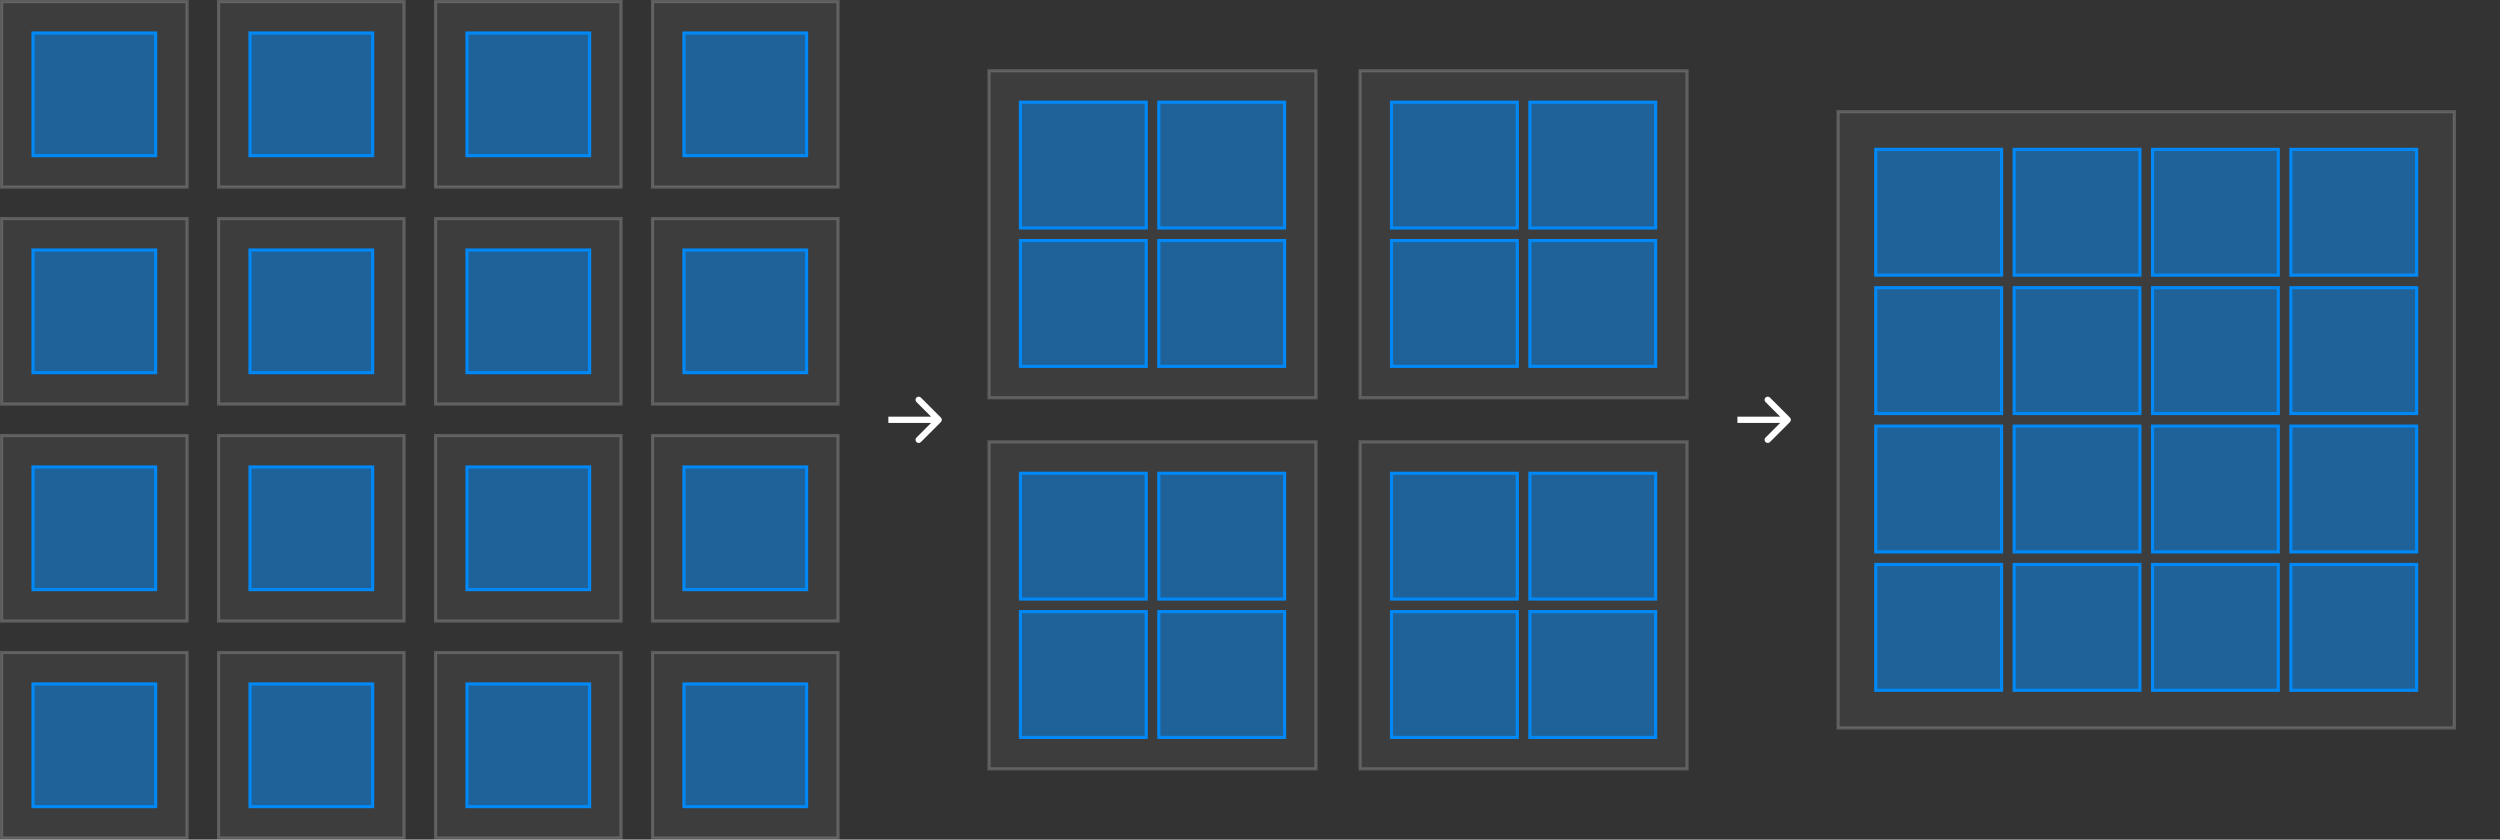 <svg width="795" height="267" viewBox="0 0 795 267" fill="none" xmlns="http://www.w3.org/2000/svg">
<rect x="0" y="0" width="795" height="267" fill="#333333" stroke="none"/>
<rect x="0.5" y="0.5" width="59" height="59" fill="white" fill-opacity="0.05"/>
<rect x="0.5" y="0.5" width="59" height="59" stroke="white" stroke-opacity="0.2"/>
<path d="M10.5 10.5H49.5V49.5H10.5V10.5Z" fill="#0088F6" fill-opacity="0.5" stroke="#0088F6"/>
<rect x="0.5" y="69.5" width="59" height="59" fill="white" fill-opacity="0.05"/>
<rect x="0.5" y="69.5" width="59" height="59" stroke="white" stroke-opacity="0.2"/>
<path d="M10.5 79.5H49.5V118.5H10.5V79.5Z" fill="#0088F6" fill-opacity="0.5" stroke="#0088F6"/>
<rect x="0.5" y="138.5" width="59" height="59" fill="white" fill-opacity="0.05"/>
<rect x="0.5" y="138.5" width="59" height="59" stroke="white" stroke-opacity="0.2"/>
<path d="M10.5 148.5H49.5V187.5H10.5V148.5Z" fill="#0088F6" fill-opacity="0.5" stroke="#0088F6"/>
<rect x="0.5" y="207.5" width="59" height="59" fill="white" fill-opacity="0.05"/>
<rect x="0.5" y="207.5" width="59" height="59" stroke="white" stroke-opacity="0.2"/>
<path d="M10.5 217.5H49.5V256.5H10.5V217.5Z" fill="#0088F6" fill-opacity="0.5" stroke="#0088F6"/>
<rect x="69.5" y="0.5" width="59" height="59" fill="white" fill-opacity="0.05"/>
<rect x="69.5" y="0.5" width="59" height="59" stroke="white" stroke-opacity="0.2"/>
<path d="M79.5 10.5H118.5V49.5H79.5V10.5Z" fill="#0088F6" fill-opacity="0.5" stroke="#0088F6"/>
<rect x="69.5" y="69.5" width="59" height="59" fill="white" fill-opacity="0.05"/>
<rect x="69.5" y="69.5" width="59" height="59" stroke="white" stroke-opacity="0.2"/>
<path d="M79.5 79.5H118.5V118.5H79.5V79.5Z" fill="#0088F6" fill-opacity="0.5" stroke="#0088F6"/>
<rect x="69.5" y="138.5" width="59" height="59" fill="white" fill-opacity="0.05"/>
<rect x="69.5" y="138.5" width="59" height="59" stroke="white" stroke-opacity="0.2"/>
<path d="M79.5 148.5H118.5V187.5H79.5V148.5Z" fill="#0088F6" fill-opacity="0.5" stroke="#0088F6"/>
<rect x="69.5" y="207.5" width="59" height="59" fill="white" fill-opacity="0.05"/>
<rect x="69.5" y="207.5" width="59" height="59" stroke="white" stroke-opacity="0.2"/>
<path d="M79.5 217.5H118.5V256.5H79.5V217.5Z" fill="#0088F6" fill-opacity="0.5" stroke="#0088F6"/>
<rect x="138.5" y="0.5" width="59" height="59" fill="white" fill-opacity="0.05"/>
<rect x="138.5" y="0.5" width="59" height="59" stroke="white" stroke-opacity="0.2"/>
<path d="M148.5 10.5H187.5V49.5H148.5V10.5Z" fill="#0088F6" fill-opacity="0.5" stroke="#0088F6"/>
<rect x="138.5" y="69.5" width="59" height="59" fill="white" fill-opacity="0.05"/>
<rect x="138.5" y="69.5" width="59" height="59" stroke="white" stroke-opacity="0.2"/>
<path d="M148.5 79.5H187.5V118.5H148.5V79.5Z" fill="#0088F6" fill-opacity="0.5" stroke="#0088F6"/>
<rect x="138.5" y="138.5" width="59" height="59" fill="white" fill-opacity="0.05"/>
<rect x="138.5" y="138.5" width="59" height="59" stroke="white" stroke-opacity="0.2"/>
<path d="M148.5 148.5H187.5V187.5H148.5V148.5Z" fill="#0088F6" fill-opacity="0.5" stroke="#0088F6"/>
<rect x="138.5" y="207.5" width="59" height="59" fill="white" fill-opacity="0.05"/>
<rect x="138.5" y="207.5" width="59" height="59" stroke="white" stroke-opacity="0.2"/>
<path d="M148.5 217.5H187.5V256.5H148.5V217.5Z" fill="#0088F6" fill-opacity="0.5" stroke="#0088F6"/>
<rect x="207.5" y="0.5" width="59" height="59" fill="white" fill-opacity="0.05"/>
<rect x="207.5" y="0.5" width="59" height="59" stroke="white" stroke-opacity="0.2"/>
<path d="M217.5 10.5H256.5V49.5H217.5V10.5Z" fill="#0088F6" fill-opacity="0.5" stroke="#0088F6"/>
<rect x="207.5" y="69.5" width="59" height="59" fill="white" fill-opacity="0.05"/>
<rect x="207.5" y="69.5" width="59" height="59" stroke="white" stroke-opacity="0.2"/>
<path d="M217.5 79.5H256.5V118.5H217.5V79.5Z" fill="#0088F6" fill-opacity="0.5" stroke="#0088F6"/>
<rect x="207.5" y="138.5" width="59" height="59" fill="white" fill-opacity="0.05"/>
<rect x="207.5" y="138.5" width="59" height="59" stroke="white" stroke-opacity="0.2"/>
<path d="M217.5 148.5H256.5V187.5H217.5V148.5Z" fill="#0088F6" fill-opacity="0.5" stroke="#0088F6"/>
<rect x="207.5" y="207.5" width="59" height="59" fill="white" fill-opacity="0.05"/>
<rect x="207.5" y="207.5" width="59" height="59" stroke="white" stroke-opacity="0.2"/>
<path d="M217.5 217.5H256.5V256.5H217.5V217.5Z" fill="#0088F6" fill-opacity="0.5" stroke="#0088F6"/>
<path d="M299.207 134.207C299.598 133.817 299.598 133.183 299.207 132.793L292.843 126.429C292.453 126.038 291.819 126.038 291.429 126.429C291.038 126.819 291.038 127.453 291.429 127.843L297.086 133.5L291.429 139.157C291.038 139.547 291.038 140.181 291.429 140.571C291.819 140.962 292.453 140.962 292.843 140.571L299.207 134.207ZM282.5 133.5L282.5 134.5L298.5 134.5L298.5 133.5L298.5 132.5L282.5 132.5L282.5 133.5Z" fill="white"/>
<rect x="314.5" y="22.5" width="104" height="104" fill="white" fill-opacity="0.05"/>
<rect x="314.5" y="22.5" width="104" height="104" stroke="white" stroke-opacity="0.2"/>
<path d="M324.5 32.5H364.5V72.5H324.5V32.5Z" fill="#0088F6" fill-opacity="0.5" stroke="#0088F6"/>
<path d="M368.5 32.5H408.5V72.5H368.5V32.5Z" fill="#0088F6" fill-opacity="0.5" stroke="#0088F6"/>
<path d="M324.5 76.5H364.5V116.5H324.5V76.5Z" fill="#0088F6" fill-opacity="0.5" stroke="#0088F6"/>
<path d="M368.5 76.5H408.5V116.5H368.5V76.5Z" fill="#0088F6" fill-opacity="0.5" stroke="#0088F6"/>
<rect x="314.5" y="140.5" width="104" height="104" fill="white" fill-opacity="0.05"/>
<rect x="314.5" y="140.5" width="104" height="104" stroke="white" stroke-opacity="0.2"/>
<path d="M324.5 150.5H364.5V190.5H324.5V150.5Z" fill="#0088F6" fill-opacity="0.5" stroke="#0088F6"/>
<path d="M368.5 150.5H408.5V190.5H368.5V150.5Z" fill="#0088F6" fill-opacity="0.5" stroke="#0088F6"/>
<path d="M324.5 194.5H364.5V234.5H324.5V194.5Z" fill="#0088F6" fill-opacity="0.5" stroke="#0088F6"/>
<path d="M368.5 194.5H408.5V234.5H368.5V194.5Z" fill="#0088F6" fill-opacity="0.5" stroke="#0088F6"/>
<rect x="432.5" y="22.5" width="104" height="104" fill="white" fill-opacity="0.05"/>
<rect x="432.5" y="22.5" width="104" height="104" stroke="white" stroke-opacity="0.2"/>
<path d="M442.5 32.5H482.5V72.5H442.5V32.5Z" fill="#0088F6" fill-opacity="0.5" stroke="#0088F6"/>
<path d="M486.5 32.5H526.5V72.5H486.5V32.5Z" fill="#0088F6" fill-opacity="0.5" stroke="#0088F6"/>
<path d="M442.5 76.5H482.5V116.5H442.5V76.5Z" fill="#0088F6" fill-opacity="0.5" stroke="#0088F6"/>
<path d="M486.5 76.5H526.5V116.5H486.5V76.5Z" fill="#0088F6" fill-opacity="0.5" stroke="#0088F6"/>
<rect x="432.5" y="140.5" width="104" height="104" fill="white" fill-opacity="0.05"/>
<rect x="432.5" y="140.5" width="104" height="104" stroke="white" stroke-opacity="0.2"/>
<path d="M442.5 150.5H482.5V190.5H442.5V150.5Z" fill="#0088F6" fill-opacity="0.5" stroke="#0088F6"/>
<path d="M486.5 150.5H526.5V190.5H486.5V150.5Z" fill="#0088F6" fill-opacity="0.5" stroke="#0088F6"/>
<path d="M442.5 194.5H482.5V234.5H442.5V194.5Z" fill="#0088F6" fill-opacity="0.5" stroke="#0088F6"/>
<path d="M486.5 194.5H526.5V234.5H486.5V194.5Z" fill="#0088F6" fill-opacity="0.5" stroke="#0088F6"/>
<path d="M569.207 134.207C569.598 133.817 569.598 133.183 569.207 132.793L562.843 126.429C562.453 126.038 561.819 126.038 561.429 126.429C561.038 126.819 561.038 127.453 561.429 127.843L567.086 133.5L561.429 139.157C561.038 139.547 561.038 140.181 561.429 140.571C561.819 140.962 562.453 140.962 562.843 140.571L569.207 134.207ZM552.5 133.5L552.5 134.5L568.5 134.5L568.5 133.5L568.5 132.5L552.5 132.5L552.5 133.5Z" fill="white"/>
<rect x="584.5" y="35.5" width="196" height="196" fill="white" fill-opacity="0.05"/>
<rect x="584.5" y="35.5" width="196" height="196" stroke="white" stroke-opacity="0.2"/>
<path d="M596.5 47.5H636.5V87.5H596.5V47.5Z" fill="#0088F6" fill-opacity="0.5" stroke="#0088F6"/>
<path d="M640.5 47.5H680.5V87.5H640.5V47.5Z" fill="#0088F6" fill-opacity="0.5" stroke="#0088F6"/>
<path d="M684.5 47.5H724.5V87.5H684.5V47.5Z" fill="#0088F6" fill-opacity="0.5" stroke="#0088F6"/>
<path d="M728.5 47.5H768.5V87.5H728.5V47.5Z" fill="#0088F6" fill-opacity="0.5" stroke="#0088F6"/>
<path d="M596.5 91.5H636.5V131.5H596.5V91.5Z" fill="#0088F6" fill-opacity="0.5" stroke="#0088F6"/>
<path d="M640.5 91.5H680.5V131.5H640.5V91.5Z" fill="#0088F6" fill-opacity="0.5" stroke="#0088F6"/>
<path d="M684.5 91.5H724.5V131.5H684.5V91.5Z" fill="#0088F6" fill-opacity="0.5" stroke="#0088F6"/>
<path d="M728.5 91.5H768.5V131.5H728.5V91.5Z" fill="#0088F6" fill-opacity="0.5" stroke="#0088F6"/>
<path d="M596.5 135.5H636.5V175.5H596.5V135.5Z" fill="#0088F6" fill-opacity="0.5" stroke="#0088F6"/>
<path d="M640.5 135.5H680.5V175.5H640.5V135.5Z" fill="#0088F6" fill-opacity="0.5" stroke="#0088F6"/>
<path d="M684.5 135.5H724.5V175.5H684.5V135.5Z" fill="#0088F6" fill-opacity="0.5" stroke="#0088F6"/>
<path d="M728.5 135.5H768.5V175.5H728.5V135.5Z" fill="#0088F6" fill-opacity="0.5" stroke="#0088F6"/>
<path d="M596.5 179.5H636.5V219.5H596.5V179.5Z" fill="#0088F6" fill-opacity="0.5" stroke="#0088F6"/>
<path d="M640.5 179.5H680.5V219.5H640.5V179.5Z" fill="#0088F6" fill-opacity="0.5" stroke="#0088F6"/>
<path d="M684.5 179.5H724.5V219.5H684.5V179.5Z" fill="#0088F6" fill-opacity="0.5" stroke="#0088F6"/>
<path d="M728.5 179.5H768.5V219.5H728.5V179.5Z" fill="#0088F6" fill-opacity="0.5" stroke="#0088F6"/>
</svg>
